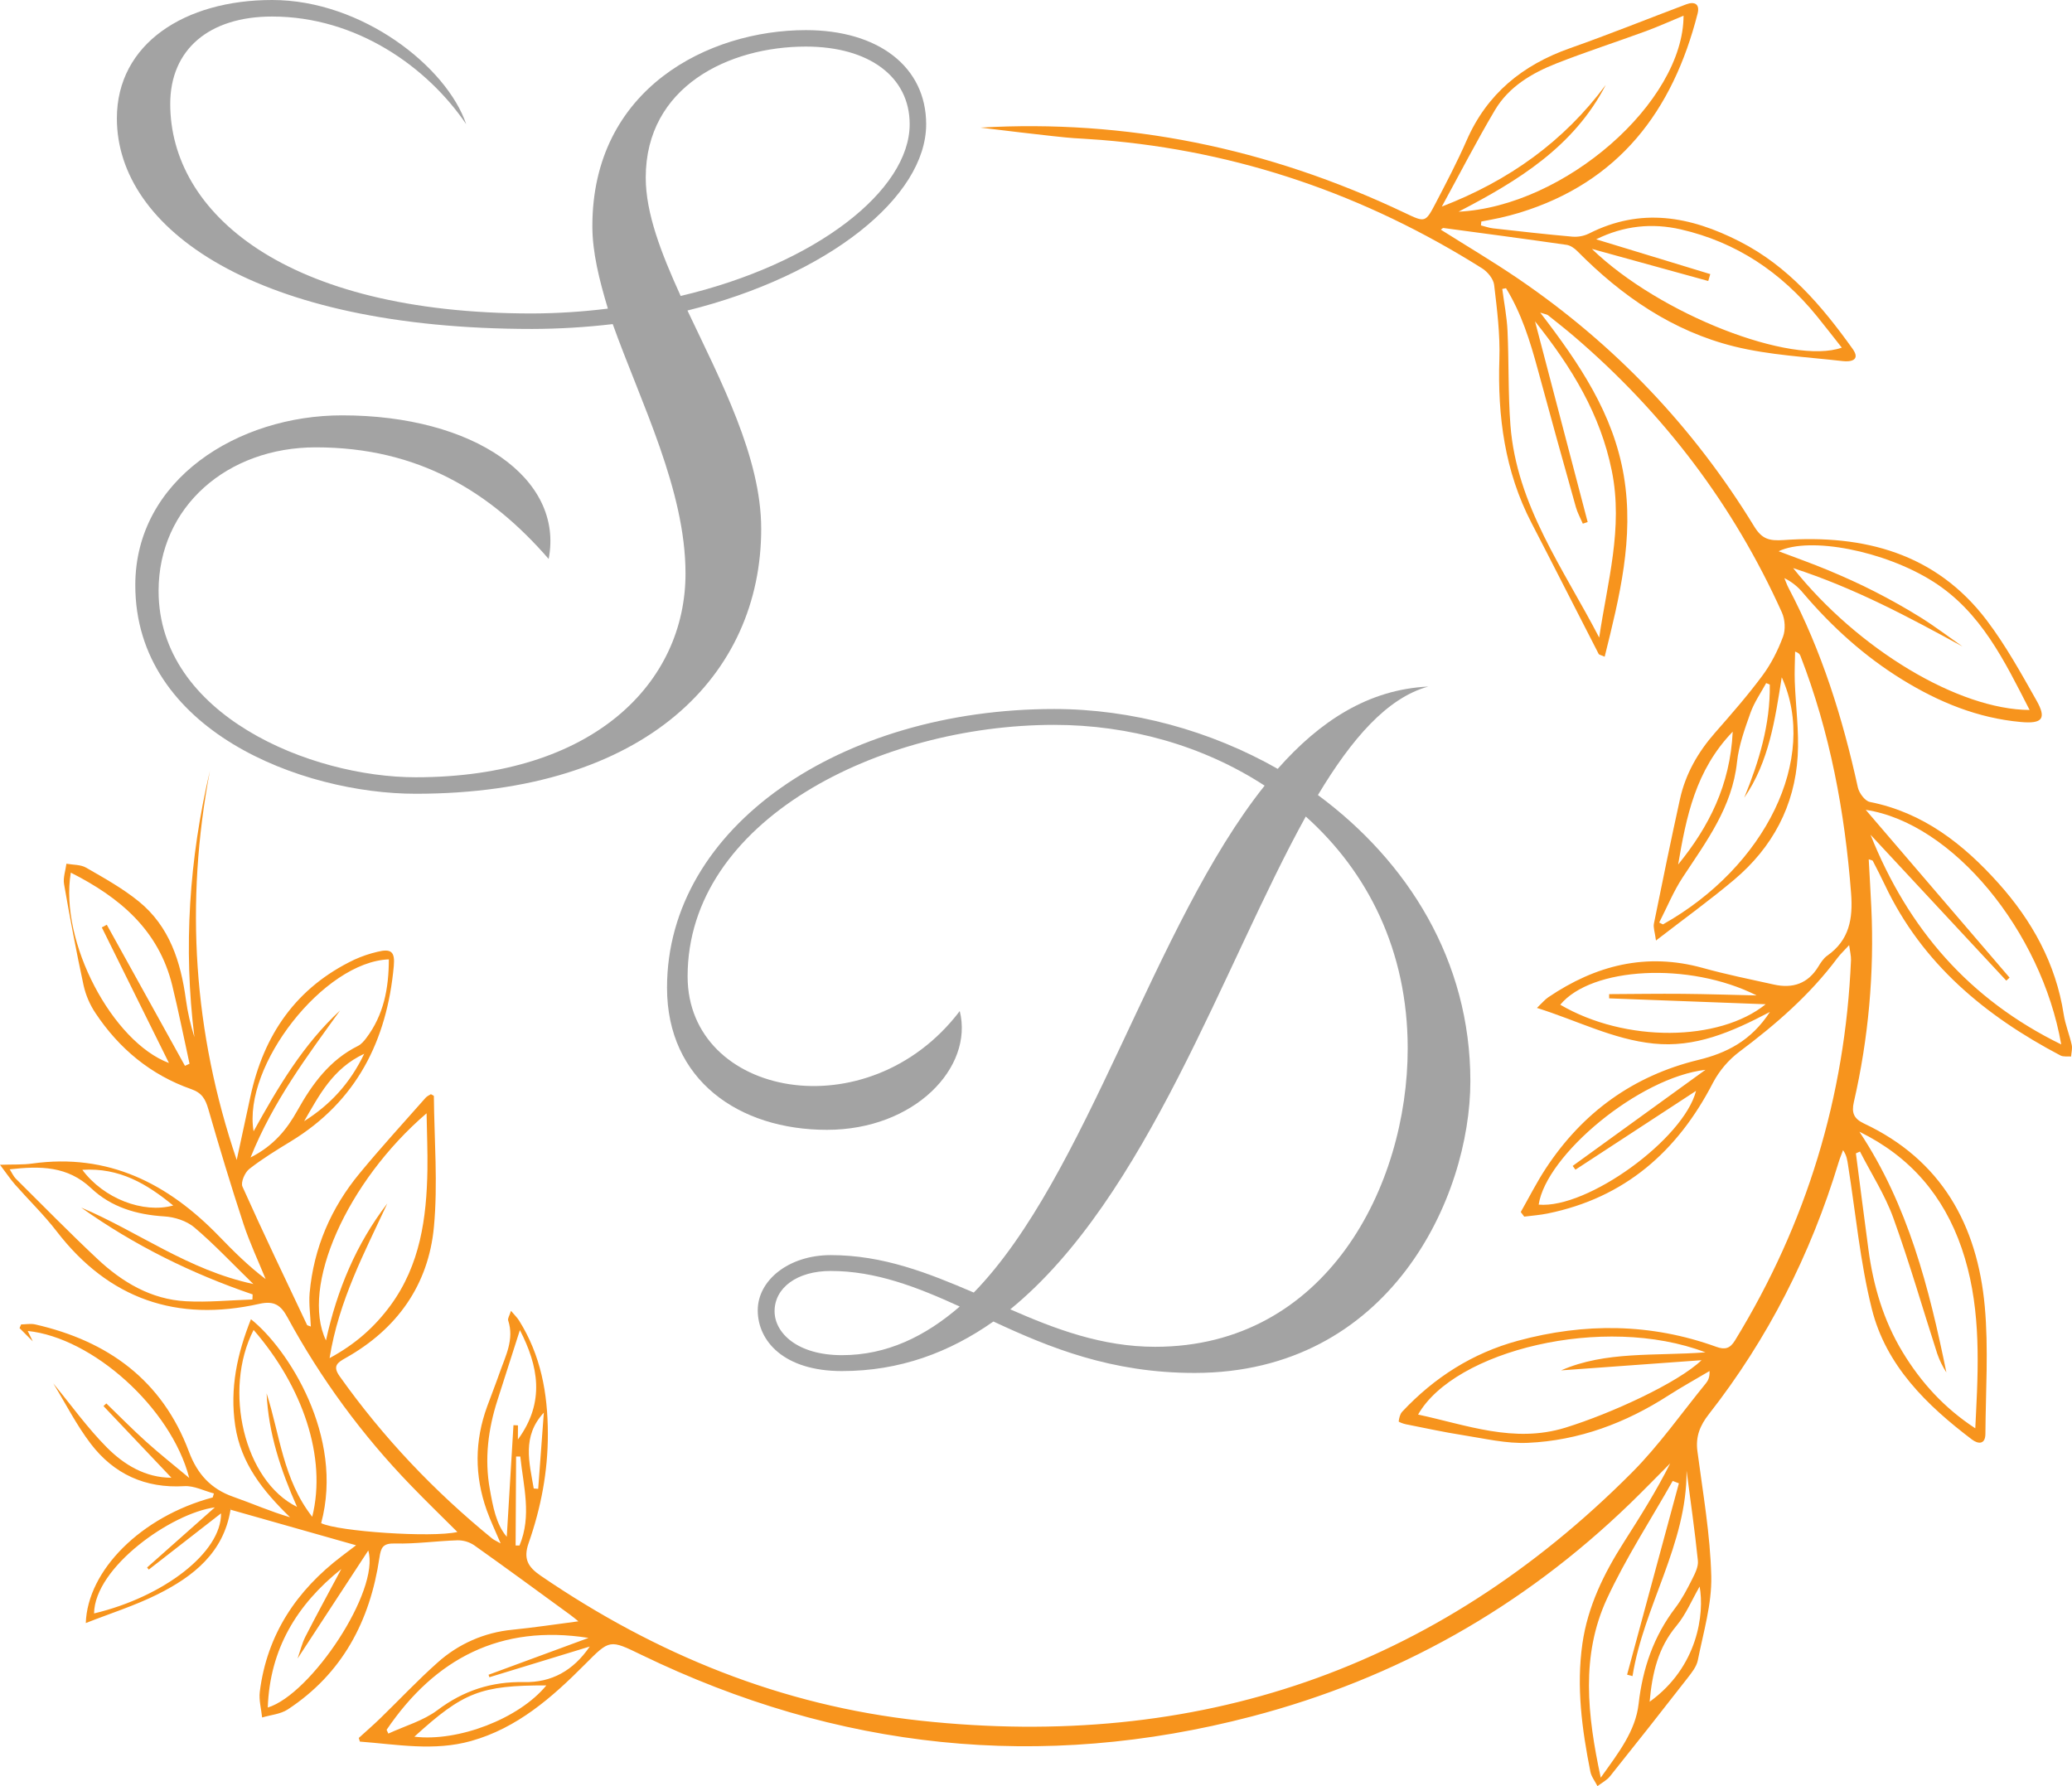 <?xml version="1.0" encoding="UTF-8"?>
<svg width="2213px" height="1908px" viewBox="0 0 2213 1908" version="1.1" xmlns="http://www.w3.org/2000/svg" xmlns:xlink="http://www.w3.org/1999/xlink">
    <title>logo-black</title>
    <g id="Page-1" stroke="none" stroke-width="1" fill="none" fill-rule="evenodd">
        <g id="logo-black">
            <path d="M734.24,331.66 C769.48,406.28 813,488.16 813,564.86 C813,720.32 690.7,847.81 444,847.81 C322.77,847.81 144.5,780.44 144.5,625 C144.5,512 254.37,443.63 365.27,443.63 C506.22,443.6 602.61,511 586,597 C523.84,525.47 447.14,477.8 337.28,477.8 C242.97,477.8 169.38,541.02 169.38,631.19 C169.38,763.85 332.1,830.19 444.03,830.19 C634.74,830.19 732.16,728.62 732.16,612.54 C732.16,523.4 684.49,430.12 654.43,346.17 C625.886,349.538 597.172,351.267 568.43,351.35 C273.04,351.35 124.83,244.6 124.83,126.45 C124.81,46.64 197.36,0 290.64,0 C387,0 477.2,71.51 497.93,132.66 C456.47,71.51 380.81,17.66 290.64,17.66 C223.27,17.66 181.82,52.9 181.82,110.94 C181.82,227.02 304.12,334.81 568.41,334.81 C595.436,334.7 622.431,332.97 649.25,329.63 C639.92,298.53 632.67,269.51 632.67,241.53 C632.67,94.36 757.04,32.17 860.67,32.17 C938.41,32.17 989.19,71.55 989.19,132.7 C989.2,210.4 884.52,294.35 734.24,331.66 Z M971.58,132.66 C971.58,81.88 928.05,49.75 860.68,49.75 C778.8,49.75 689.68,92.24 689.68,189.67 C689.68,228.02 706.26,270.51 726.99,316.11 C872.08,281.91 971.58,203.14 971.58,132.66 Z" id="Shape" fill-opacity="0.36" fill="#000000" fill-rule="nonzero"></path>
            <path d="M1570.42,1154.78 C1570.42,1278.64 1484.52,1466.42 1275.77,1466.42 C1186.87,1466.42 1120.95,1439.42 1061.02,1411.48 C1014.07,1444.48 961.13,1464.42 899.2,1464.42 C837.27,1464.42 809.31,1432.42 809.31,1399.5 C809.31,1367.5 842.31,1340.57 887.22,1340.57 C943.15,1340.57 991.1,1359.57 1040.04,1380.57 C1160.9,1256.66 1231.82,988 1350.68,839.15 C1284.76,796.2 1205.85,774.22 1125.94,774.22 C939.16,774.22 734.4,876.11 734.4,1042.91 C734.4,1171.76 927.17,1208.72 1025.06,1079.91 C1040.06,1139.84 977.11,1206.76 883.22,1206.76 C789.33,1206.76 712.42,1153.82 712.42,1054.94 C712.42,883.14 898.21,757.28 1125.94,757.28 C1208.84,757.28 1292.75,780.28 1364.66,821.21 C1409.61,770.27 1461.55,736.31 1525.48,733.31 C1481.48,745.31 1443.57,789.25 1407.61,849.18 C1503.5,920.06 1570.42,1025.93 1570.42,1154.78 Z M1025.06,1395.5 C979.11,1374.5 935.16,1357.5 887.22,1357.5 C851.22,1357.5 827.29,1375.5 827.29,1400.5 C827.29,1423.5 851.29,1447.44 899.2,1447.44 C947.11,1447.44 988.1,1427.47 1025.06,1395.5 Z M1503.5,1119.82 C1503.5,1014.95 1460.5,931.04 1394.63,872.11 C1306.73,1030.93 1224.83,1279.64 1079,1398.5 C1126.94,1419.5 1176.88,1438.5 1233.82,1438.5 C1416.6,1438.45 1503.5,1266.65 1503.5,1119.82 Z" id="Shape" fill-opacity="0.36" fill="#000000" fill-rule="nonzero"></path>
            <path d="M1514.57,1510.84 C1566.22,1521.93 1616.89,1541.76 1671.7,1524.89 C1720.43,1509.89 1792.23,1476.89 1817.3,1452.77 L1667.3,1463.65 C1714.89,1442.82 1767.53,1448.48 1821.51,1444.38 C1712.76,1402.94 1553.21,1442.67 1514.57,1510.84 Z" id="Path"></path>
            <path d="M324.85,1197.53 C352.23,1180.24 373.6,1157.7 388.99,1125.53 C355.22,1141.3 340.79,1170.13 324.85,1197.53 Z" id="Path"></path>
            <path d="M185,1287.58 C156.95,1264.58 127.59,1246.92 87.94,1249.48 C110.69,1280.19 152.91,1296.38 185,1287.58 Z" id="Path"></path>
            <path d="M1718.65,1061.78 C1744.84,1061.65 1771.02,1061.24 1797.2,1061.47 C1823.38,1061.7 1849.85,1062.58 1876.2,1063.17 C1803.98,1026.81 1699.66,1032.85 1666.42,1073.12 C1736.15,1113.91 1836.13,1112.68 1885.88,1072.58 L1718.69,1066.29 C1718.66,1064.78 1718.65,1063.28 1718.65,1061.78 Z" id="Path"></path>
            <path d="M75.63,932.05 C63.18,1006.39 120.42,1113.05 180.44,1135.38 L108.74,990.57 L114.07,987.71 L197.56,1138.4 L202.43,1136.17 C196.33,1108.34 190.76,1080.37 184.01,1052.69 C169.55,993.35 127.92,958.48 75.63,932.05 Z" id="Path"></path>
            <path d="M317.63,1186.18 C333.47,1157.79 352.17,1132.18 382.38,1117.12 C385.83,1115.4 388.72,1112 391.14,1108.82 C409.82,1084.18 415.27,1055.76 415.33,1024.69 C346,1027.2 259,1138.31 270.87,1208.29 C296.96,1161.1 323.87,1115.64 363.24,1079.23 C328.12,1128.09 291.81,1176.13 267.63,1236.23 C292.38,1223.7 306.39,1206.34 317.63,1186.18 Z" id="Path"></path>
            <path d="M207.47,1310.94 C199.25,1303.94 186.47,1299.86 175.47,1299.19 C145.85,1297.38 118.72,1289.38 97.26,1269.09 C72.04,1245.23 42.81,1245.24 10.26,1248.89 C12.94,1253.09 14.32,1256.45 16.69,1258.81 C45.61,1287.52 74.14,1316.65 103.85,1344.53 C130.4,1369.44 161.2,1387.79 198.49,1389.82 C222.06,1391.1 245.83,1388.69 269.49,1387.93 C269.56,1386.14 269.63,1384.34 269.71,1382.54 C204.26,1360.21 142.87,1329.87 86.46,1289.75 C146.98,1315.2 200.35,1356.46 270.35,1371.41 C247.61,1349.17 228.59,1328.82 207.47,1310.94 Z" id="Path"></path>
            <path d="M1700.2,265.87 C1773.29,336.47 1913.81,390.27 1967.14,371.33 C1958.14,359.97 1949.51,348.76 1940.59,337.78 C1902.39,290.78 1854.47,258.63 1795.18,245.02 C1764.49,238.02 1734.42,241.02 1704.77,255.6 L1826.66,292.79 C1825.94,295.25 1825.21,297.7 1824.49,300.15 L1700.2,265.87 Z" id="Path"></path>
            <path d="" id="Path"></path>
            <path d="M1715.06,90.67 C1680.8,156.97 1621.06,193.33 1557.8,226.13 C1671.53,220.45 1797.99,108.84 1798.12,16.77 C1784.58,22.37 1771.17,28.43 1757.39,33.49 C1725.84,45.07 1693.81,55.38 1662.55,67.68 C1636.16,78.07 1611.55,92.55 1596.63,117.68 C1577.01,150.81 1559.38,185.12 1539.94,220.68 C1611.9,192.89 1670.29,151 1715.06,90.67 Z" id="Path"></path>
            <path d="M1695.67,557.56 L1690.5,559.3 C1687.99,553.41 1684.78,547.71 1683.07,541.59 C1669.323,492.577 1655.75,443.517 1642.35,394.41 C1634.16,364.23 1624.92,334.56 1608.46,307.8 L1604.46,308.62 C1606.4,323.55 1609.38,338.43 1610.07,353.41 C1611.62,386.98 1610.62,420.71 1613.18,454.18 C1619.74,539.76 1670.01,607.6 1707.98,680.97 C1716.67,621.84 1733.81,563.97 1721.47,502.97 C1709.27,442.63 1678.92,392.72 1639.4,343.22 C1658.82,417.1 1677.25,487.33 1695.67,557.56 Z" id="Path"></path>
            <path d="M1792.31,923.33 C1825.05,883.16 1847.92,838.58 1850.59,781.52 C1810.68,823 1801,872.71 1792.31,923.33 Z" id="Path"></path>
            <path d="M2002.35,631.88 C2019.13,640.45 2035.65,649.66 2051.61,659.67 C2066.85,669.22 2081.23,680.15 2095.99,690.48 C2038.39,658.98 1981.08,628.2 1915.13,606.74 C1984.51,693.74 2091.89,757.94 2167.69,758.27 C2140.8,705.78 2115.77,653.51 2064.59,621.09 C2012.5,588.09 1932.86,572.73 1899.59,588.77 C1917.26,595.48 1935,601.77 1952.33,608.95 C1969.27,616 1986,623.54 2002.35,631.88 Z" id="Path"></path>
            <path d="M1862.88,852.06 C1878.76,813.15 1890.81,773.49 1890.18,731.17 L1886.33,729.57 C1880.65,740.07 1873.57,750.06 1869.62,761.18 C1863.52,778.36 1857.08,796.05 1855.18,813.98 C1850.08,862.05 1822.52,898.61 1797.31,936.87 C1787.31,952 1780.4,969.12 1772.08,985.34 L1776.17,987.34 C1885.92,925.65 1942.33,809.93 1902.96,723.4 C1895.83,768.28 1889.51,813.44 1862.88,852.06 Z" id="Path"></path>
            <path d="M1643.35,1286.62 C1695.7,1291.19 1798.35,1216.46 1811.42,1165.11 L1682.61,1249.3 L1679.68,1245.3 L1821.48,1142.65 C1750.46,1150.8 1651.32,1233.65 1643.35,1286.62 Z" id="Path"></path>
            <path d="M583.51,1800.17 C513.4,1800.06 494.85,1807.35 442.57,1854.93 C489.29,1860.63 554.5,1835.7 583.51,1800.17 Z" id="Path"></path>
            <path d="M1761.89,1817.62 C1813.76,1780.32 1820.5,1722.94 1815.29,1694.54 C1806.99,1708.91 1800.66,1724.38 1790.45,1736.6 C1771.07,1759.79 1764.65,1786.62 1761.89,1817.62 Z" id="Path"></path>
            <path d="M521.8,1788.79 L628.58,1749.43 C534.85,1734.7 464.69,1771.29 412.92,1847.58 L414.77,1851.63 C432.42,1843.46 452.08,1837.97 467.28,1826.54 C495.19,1805.54 525.18,1795.94 559.65,1796.63 C589.13,1797.22 612.23,1784.45 629.89,1758.63 L522.69,1791.41 C522.39,1790.55 522.09,1789.67 521.8,1788.79 Z" id="Path"></path>
            <path d="M1743.61,1790.27 L1737.82,1788.71 L1793.14,1584.36 L1786.53,1581.81 C1762.88,1623.68 1736.39,1664.24 1716.26,1707.74 C1688.34,1768.11 1695.26,1831.57 1709.67,1898.74 C1728.79,1871.97 1746.83,1848.97 1750.13,1819.87 C1754.44,1781.95 1766.13,1747.79 1789.36,1717.34 C1796.41,1708.09 1801.88,1697.51 1807.15,1687.07 C1810.3,1680.83 1814.09,1673.44 1813.43,1666.99 C1810.16,1634.89 1805.51,1602.93 1801.34,1570.92 C1801.84,1649.43 1755.57,1715.14 1743.61,1790.27 Z" id="Path"></path>
            <path d="M417.06,1394.24 C448.74,1351 455.66,1300.87 456.47,1249.24 C456.77,1229.91 455.93,1210.55 455.58,1189.04 C370.12,1262.36 320.69,1374.38 348.15,1431.7 C359.95,1377.63 380.46,1328.7 413.66,1285.41 C389.38,1337.73 361.9,1388.83 351.99,1450.59 C380,1435.49 400.4,1417 417.06,1394.24 Z" id="Path"></path>
            <path d="M1992.71,865 L2146.33,1044.22 L2142.82,1047.43 L1997.77,891.5 C2038.16,992.62 2103.66,1067.71 2201.48,1115.5 C2180.39,994.39 2085.36,878.84 1992.71,865 Z" id="Path"></path>
            <path d="M2032,1444 C2051.66,1476.51 2076.66,1504 2109.7,1525.56 C2110.03,1518.71 2110.28,1513.68 2110.53,1508.65 C2113.53,1449.41 2114.85,1390.38 2095.13,1333.07 C2075.84,1277.01 2040.13,1235.35 1985.94,1208.79 C2037.94,1287.07 2060.42,1375.69 2078.84,1465.89 C2074.812,1459.673 2071.546,1452.995 2069.11,1446 C2053.48,1397.56 2039.45,1348.56 2022.11,1300.73 C2013.19,1276.08 1998.59,1253.48 1986.55,1229.95 L1982.17,1231.89 C1986.62,1266.1 1990.97,1300.32 1995.56,1334.51 C2000.75,1373.27 2011.59,1410.28 2032,1444 Z" id="Path"></path>
            <path d="M551.18,1555.67 L550.67,1650.67 L554.86,1650.67 C568.14,1619.06 559,1587.35 555.67,1555.67 L551.18,1555.67 Z" id="Path"></path>
            <path d="M157.13,1674.22 L229.51,1610.02 C183.3,1616.11 101.11,1673.86 100.51,1723.29 C175.09,1705.49 236.67,1657.93 236.15,1616.4 L158.97,1676.46 L157.13,1674.22 Z" id="Path"></path>
            <path d="M317.25,1609.48 C299.8,1570.14 286.69,1530.61 284.76,1488.21 C298.92,1532.21 302.26,1580.14 333.48,1620.05 C349.32,1556.32 323.1,1480.72 270.88,1420.48 C237.81,1485 261,1581.88 317.25,1609.48 Z" id="Path"></path>
            <path d="M317.78,1771.49 C320.53,1763.64 322.46,1755.29 326.25,1747.9 C338.48,1723.97 351.4,1700.39 364.5,1675.85 C316.91,1713.94 288.15,1761.4 285.97,1823.79 C332.23,1809.72 406.11,1698.9 393.3,1656.07 L317.78,1771.49 Z" id="Path"></path>
            <path d="M570,1589.84 L574.8,1590.22 C576.8,1563.08 578.8,1535.947 580.8,1508.82 C557.24,1534.18 565.33,1562.15 570,1589.84 Z" id="Path"></path>
            <path d="M553.1,1537.51 C582.6,1497.31 574.79,1458.71 555.23,1420.66 C547.15,1445.93 539.23,1470.82 531.23,1495.66 C521.23,1526.66 517.33,1558.42 523.12,1590.58 C526.45,1609.02 529.77,1628.08 541.24,1641.43 C543.58,1602.19 545.97,1562.18 548.36,1522.17 L553.15,1522.39 C553.14,1527.17 553.12,1531.92 553.1,1537.51 Z" id="Path"></path>
            <path d="M246.44,1611.27 C246.18,1611.48 245.78,1611.78 245.13,1612.21 L246.13,1612.5 C246.19,1612.15 246.28,1611.82 246.33,1611.5 C246.35,1611.417 246.388,1611.338 246.44,1611.27 Z" id="Path" fill="#000000" fill-rule="nonzero"></path>
            <path d="M185,1287.58 C156.95,1264.58 127.59,1246.92 87.94,1249.48 C110.69,1280.19 152.91,1296.38 185,1287.58 Z" id="Path"></path>
            <path d="M1718.65,1061.78 C1744.84,1061.65 1771.02,1061.24 1797.2,1061.47 C1823.38,1061.7 1849.85,1062.58 1876.2,1063.17 C1803.98,1026.81 1699.66,1032.85 1666.42,1073.12 C1736.15,1113.91 1836.13,1112.68 1885.88,1072.58 L1718.69,1066.29 C1718.66,1064.78 1718.65,1063.28 1718.65,1061.78 Z" id="Path"></path>
            <path d="M1514.57,1510.84 C1566.22,1521.93 1616.89,1541.76 1671.7,1524.89 C1720.43,1509.89 1792.23,1476.89 1817.3,1452.77 L1667.3,1463.65 C1714.89,1442.82 1767.53,1448.48 1821.51,1444.38 C1712.76,1402.94 1553.21,1442.67 1514.57,1510.84 Z" id="Path"></path>
            <path d="M317.63,1186.18 C333.47,1157.79 352.17,1132.18 382.38,1117.12 C385.83,1115.4 388.72,1112 391.14,1108.82 C409.82,1084.18 415.27,1055.76 415.33,1024.69 C346,1027.2 259,1138.31 270.87,1208.29 C296.96,1161.1 323.87,1115.64 363.24,1079.23 C328.12,1128.09 291.81,1176.13 267.63,1236.23 C292.38,1223.7 306.39,1206.34 317.63,1186.18 Z" id="Path"></path>
            <path d="M75.63,932.05 C63.18,1006.39 120.42,1113.05 180.44,1135.38 L108.74,990.57 L114.07,987.71 L197.56,1138.4 L202.43,1136.17 C196.33,1108.34 190.76,1080.37 184.01,1052.69 C169.55,993.35 127.92,958.48 75.63,932.05 Z" id="Path"></path>
            <path d="M324.85,1197.53 C352.23,1180.24 373.6,1157.7 388.99,1125.53 C355.22,1141.3 340.79,1170.13 324.85,1197.53 Z" id="Path"></path>
            <path d="M1862.88,852.06 C1878.76,813.15 1890.81,773.49 1890.18,731.17 L1886.33,729.57 C1880.65,740.07 1873.57,750.06 1869.62,761.18 C1863.52,778.36 1857.08,796.05 1855.18,813.98 C1850.08,862.05 1822.52,898.61 1797.31,936.87 C1787.31,952 1780.4,969.12 1772.08,985.34 L1776.17,987.34 C1885.92,925.65 1942.33,809.93 1902.96,723.4 C1895.83,768.28 1889.51,813.44 1862.88,852.06 Z" id="Path"></path>
            <path d="M1643.35,1286.62 C1695.7,1291.19 1798.35,1216.46 1811.42,1165.11 L1682.61,1249.3 L1679.68,1245.3 L1821.48,1142.65 C1750.46,1150.8 1651.32,1233.65 1643.35,1286.62 Z" id="Path"></path>
            <path d="M246.44,1611.27 C246.18,1611.48 245.78,1611.78 245.13,1612.21 L246.13,1612.5 C246.19,1612.15 246.28,1611.82 246.33,1611.5 C246.35,1611.417 246.388,1611.338 246.44,1611.27 Z" id="Path"></path>
            <path d="M1792.31,923.33 C1825.05,883.16 1847.92,838.58 1850.59,781.52 C1810.68,823 1801,872.71 1792.31,923.33 Z" id="Path"></path>
            <path d="" id="Path"></path>
            <path d="M1700.2,265.87 C1773.29,336.47 1913.81,390.27 1967.14,371.33 C1958.14,359.97 1949.51,348.76 1940.59,337.78 C1902.39,290.78 1854.47,258.63 1795.18,245.02 C1764.49,238.02 1734.42,241.02 1704.77,255.6 L1826.66,292.79 C1825.94,295.25 1825.21,297.7 1824.49,300.15 L1700.2,265.87 Z" id="Path"></path>
            <path d="M1715.06,90.67 C1680.8,156.97 1621.06,193.33 1557.8,226.13 C1671.53,220.45 1797.99,108.84 1798.12,16.77 C1784.58,22.37 1771.17,28.43 1757.39,33.49 C1725.84,45.07 1693.81,55.38 1662.55,67.68 C1636.16,78.07 1611.55,92.55 1596.63,117.68 C1577.01,150.81 1559.38,185.12 1539.94,220.68 C1611.9,192.89 1670.29,151 1715.06,90.67 Z" id="Path"></path>
            <path d="M2002.35,631.88 C2019.13,640.45 2035.65,649.66 2051.61,659.67 C2066.85,669.22 2081.23,680.15 2095.99,690.48 C2038.39,658.98 1981.08,628.2 1915.13,606.74 C1984.51,693.74 2091.89,757.94 2167.69,758.27 C2140.8,705.78 2115.77,653.51 2064.59,621.09 C2012.5,588.09 1932.86,572.73 1899.59,588.77 C1917.26,595.48 1935,601.77 1952.33,608.95 C1969.27,616 1986,623.54 2002.35,631.88 Z" id="Path"></path>
            <path d="M1695.67,557.56 L1690.5,559.3 C1687.99,553.41 1684.78,547.71 1683.07,541.59 C1669.323,492.577 1655.75,443.517 1642.35,394.41 C1634.16,364.23 1624.92,334.56 1608.46,307.8 L1604.46,308.62 C1606.4,323.55 1609.38,338.43 1610.07,353.41 C1611.62,386.98 1610.62,420.71 1613.18,454.18 C1619.74,539.76 1670.01,607.6 1707.98,680.97 C1716.67,621.84 1733.81,563.97 1721.47,502.97 C1709.27,442.63 1678.92,392.72 1639.4,343.22 C1658.82,417.1 1677.25,487.33 1695.67,557.56 Z" id="Path"></path>
            <path d="M521.8,1788.79 L628.58,1749.43 C534.85,1734.7 464.69,1771.29 412.92,1847.58 L414.77,1851.63 C432.42,1843.46 452.08,1837.97 467.28,1826.54 C495.19,1805.54 525.18,1795.94 559.65,1796.63 C589.13,1797.22 612.23,1784.45 629.89,1758.63 L522.69,1791.41 C522.39,1790.55 522.09,1789.67 521.8,1788.79 Z" id="Path"></path>
            <path d="M583.51,1800.17 C513.4,1800.06 494.85,1807.35 442.57,1854.93 C489.29,1860.63 554.5,1835.7 583.51,1800.17 Z" id="Path"></path>
            <path d="M1761.89,1817.62 C1813.76,1780.32 1820.5,1722.94 1815.29,1694.54 C1806.99,1708.91 1800.66,1724.38 1790.45,1736.6 C1771.07,1759.79 1764.65,1786.62 1761.89,1817.62 Z" id="Path"></path>
            <path d="M1743.61,1790.27 L1737.82,1788.71 L1793.14,1584.36 L1786.53,1581.81 C1762.88,1623.68 1736.39,1664.24 1716.26,1707.74 C1688.34,1768.11 1695.26,1831.57 1709.67,1898.74 C1728.79,1871.97 1746.83,1848.97 1750.13,1819.87 C1754.44,1781.95 1766.13,1747.79 1789.36,1717.34 C1796.41,1708.09 1801.88,1697.51 1807.15,1687.07 C1810.3,1680.83 1814.09,1673.44 1813.43,1666.99 C1810.16,1634.89 1805.51,1602.93 1801.34,1570.92 C1801.84,1649.43 1755.57,1715.14 1743.61,1790.27 Z" id="Path"></path>
            <path d="M1992.71,865 L2146.33,1044.22 L2142.82,1047.43 L1997.77,891.5 C2038.16,992.62 2103.66,1067.71 2201.48,1115.5 C2180.39,994.39 2085.36,878.84 1992.71,865 Z" id="Path"></path>
            <path d="M2032,1444 C2051.66,1476.51 2076.66,1504 2109.7,1525.56 C2110.03,1518.71 2110.28,1513.68 2110.53,1508.65 C2113.53,1449.41 2114.85,1390.38 2095.13,1333.07 C2075.84,1277.01 2040.13,1235.35 1985.94,1208.79 C2037.94,1287.07 2060.42,1375.69 2078.84,1465.89 C2074.812,1459.673 2071.546,1452.995 2069.11,1446 C2053.48,1397.56 2039.45,1348.56 2022.11,1300.73 C2013.19,1276.08 1998.59,1253.48 1986.55,1229.95 L1982.17,1231.89 C1986.62,1266.1 1990.97,1300.32 1995.56,1334.51 C2000.75,1373.27 2011.59,1410.28 2032,1444 Z" id="Path"></path>
            <path d="M551.18,1555.67 L550.67,1650.67 L554.86,1650.67 C568.14,1619.06 559,1587.35 555.67,1555.67 L551.18,1555.67 Z" id="Path"></path>
            <path d="M317.78,1771.49 C320.53,1763.64 322.46,1755.29 326.25,1747.9 C338.48,1723.97 351.4,1700.39 364.5,1675.85 C316.91,1713.94 288.15,1761.4 285.97,1823.79 C332.23,1809.72 406.11,1698.9 393.3,1656.07 L317.78,1771.49 Z" id="Path"></path>
            <path d="M157.13,1674.22 L229.51,1610.02 C183.3,1616.11 101.11,1673.86 100.51,1723.29 C175.09,1705.49 236.67,1657.93 236.15,1616.4 L158.97,1676.46 L157.13,1674.22 Z" id="Path"></path>
            <path d="M417.06,1394.24 C448.74,1351 455.66,1300.87 456.47,1249.24 C456.77,1229.91 455.93,1210.55 455.58,1189.04 C370.12,1262.36 320.69,1374.38 348.15,1431.7 C359.95,1377.63 380.46,1328.7 413.66,1285.41 C389.38,1337.73 361.9,1388.83 351.99,1450.59 C380,1435.49 400.4,1417 417.06,1394.24 Z" id="Path"></path>
            <path d="M317.25,1609.48 C299.8,1570.14 286.69,1530.61 284.76,1488.21 C298.92,1532.21 302.26,1580.14 333.48,1620.05 C349.32,1556.32 323.1,1480.72 270.88,1420.48 C237.81,1485 261,1581.88 317.25,1609.48 Z" id="Path"></path>
            <path d="M553.1,1537.51 C582.6,1497.31 574.79,1458.71 555.23,1420.66 C547.15,1445.93 539.23,1470.82 531.23,1495.66 C521.23,1526.66 517.33,1558.42 523.12,1590.58 C526.45,1609.02 529.77,1628.08 541.24,1641.43 C543.58,1602.19 545.97,1562.18 548.36,1522.17 L553.15,1522.39 C553.14,1527.17 553.12,1531.92 553.1,1537.51 Z" id="Path"></path>
            <path d="M207.47,1310.94 C199.25,1303.94 186.47,1299.86 175.47,1299.19 C145.85,1297.38 118.72,1289.38 97.26,1269.09 C72.04,1245.23 42.81,1245.24 10.26,1248.89 C12.94,1253.09 14.32,1256.45 16.69,1258.81 C45.61,1287.52 74.14,1316.65 103.85,1344.53 C130.4,1369.44 161.2,1387.79 198.49,1389.82 C222.06,1391.1 245.83,1388.69 269.49,1387.93 C269.56,1386.14 269.63,1384.34 269.71,1382.54 C204.26,1360.21 142.87,1329.87 86.46,1289.75 C146.98,1315.2 200.35,1356.46 270.35,1371.41 C247.61,1349.17 228.59,1328.82 207.47,1310.94 Z" id="Path"></path>
            <path d="M570,1589.84 L574.8,1590.22 C576.8,1563.08 578.8,1535.947 580.8,1508.82 C557.24,1534.18 565.33,1562.15 570,1589.84 Z" id="Path"></path>
            <path d="M2212.68,1115.93 C2210.25,1105 2205.84,1094.44 2204.14,1083.44 C2195.77,1029.15 2170.22,983.23 2134.26,943.14 C2096.96,901.57 2054.11,867.85 1997.09,856.55 C1991.87,855.55 1985.59,847 1984.27,840.98 C1968.06,766.98 1945.75,695.26 1910.27,627.98 C1908.51,624.63 1907.27,620.98 1905.79,617.5 C1913.618,621.341 1920.515,626.842 1926,633.62 C1956.64,669.62 1991.22,700.91 2031.59,725.81 C2070.74,749.96 2112.3,767.02 2158.47,771.17 C2181.38,773.23 2186.05,767.57 2175.07,748.17 C2158.6,719 2142.21,689.37 2122.07,662.74 C2067.58,590.74 1990.61,570.87 1905.07,576.82 C1889.44,577.91 1881.77,575.68 1873.59,562.31 C1808.57,455.997 1724.473,367.737 1621.3,297.53 C1594.49,279.29 1566.51,262.75 1538.85,245.29 C1540.1,244.47 1540.96,243.43 1541.66,243.52 C1585.52,249.39 1629.38,255.22 1673.17,261.52 C1677.26,262.11 1681.59,265.14 1684.62,268.21 C1732.04,316.21 1786.52,353.78 1852.34,370.05 C1890.02,379.35 1929.57,381.25 1968.34,385.7 C1976.16,386.6 1987.63,385.07 1978.66,372.55 C1945.82,326.69 1909.91,284.35 1857.99,257.88 C1805.1,230.88 1752.49,221.37 1697.13,249.43 C1691.665,252.091 1685.591,253.251 1679.53,252.79 C1651.18,250.29 1622.9,247.07 1594.61,243.89 C1590.26,243.4 1586.03,241.82 1581.74,240.75 L1582.1,236.6 C1588.87,235.28 1595.69,234.13 1602.41,232.6 C1609.41,231 1616.29,229.24 1623.1,227.15 C1729.26,194.59 1786.66,118.3 1813.1,14.57 C1815.68,4.48 1810.1,1.18 1800.87,4.66 C1759.53,20.23 1718.53,36.8 1676.87,51.47 C1626.23,69.3 1588.23,100.07 1566.4,150.06 C1556.4,172.92 1544.79,195.06 1533.24,217.22 C1522.42,237.94 1522,237.65 1500.68,227.51 C1353.16,157.3 1201.78,127.39 1047.13,136.3 C1047.13,136.3 1130.36,146.54 1146.6,147.52 C1146.6,147.52 1166.11,148.67 1175.88,149.45 C1322.96,161.3 1458.43,208.15 1583.05,286.67 C1588.86,290.34 1595.05,297.91 1595.82,304.28 C1598.94,330.56 1602.28,357.16 1601.41,383.5 C1599.41,444.72 1607.17,503.5 1635.7,558.5 C1659.82,605.03 1683.46,651.81 1707.43,698.42 C1707.93,699.42 1709.87,699.63 1713.87,701.42 C1729.79,637.26 1745.48,574.66 1734.33,508.29 C1723.18,441.92 1687,388.49 1645.05,333.9 C1650.65,335.73 1652.29,335.84 1653.34,336.68 C1662.9,344.32 1672.53,351.88 1681.81,359.83 C1777.26,441.66 1851.52,539.54 1903.18,654.22 C1906.52,661.64 1907.18,672.49 1904.38,679.99 C1898.95,694.56 1891.7,708.99 1882.45,721.47 C1866.68,742.74 1849.18,762.78 1831.68,782.7 C1813.46,803.45 1800.19,826.7 1794.27,853.6 C1784.55,897.76 1775.45,942.06 1766.49,986.38 C1765.61,990.73 1767.49,995.64 1768.67,1004.56 C1798.67,981.35 1826.25,961.48 1852.16,939.65 C1892.98,905.25 1916.86,860.87 1920.04,807.39 C1921.6,781.1 1917.88,754.51 1916.92,728.05 C1916.53,717.36 1917.12,706.64 1917.26,695.94 C1921.26,697.33 1922.32,698.87 1922.98,700.59 C1954.55,782.15 1970.36,866.97 1977.04,953.95 C1979.14,981.3 1975.24,1004.1 1951.56,1020.77 C1947.56,1023.59 1944.56,1028.28 1941.96,1032.59 C1930.82,1050.73 1914.56,1056.03 1894.63,1051.59 C1869.29,1045.99 1843.79,1040.84 1818.81,1033.89 C1758.34,1017.07 1704.08,1030.99 1653.53,1065.25 C1650.01,1067.64 1647.23,1071.11 1641.53,1076.55 C1684.96,1090.21 1722.81,1110.16 1766.09,1114.62 C1810.44,1119.19 1848.96,1102.62 1890.33,1080.86 C1870.22,1111.86 1843.71,1124.86 1813.81,1132.11 C1744.07,1149.11 1690.2,1188.38 1650.99,1247.99 C1641.17,1262.92 1633.11,1278.99 1624.24,1294.56 L1627.97,1299.47 C1636.24,1298.39 1644.62,1297.82 1652.78,1296.16 C1735.3,1279.4 1791.68,1229.9 1829.63,1156.31 C1836.498,1143.388 1846.109,1132.125 1857.79,1123.31 C1896.79,1094.1 1933.12,1062.53 1962.42,1023.31 C1965.61,1019.05 1969.58,1015.39 1974.96,1009.51 C1975.96,1016.85 1977.12,1021.14 1976.96,1025.38 C1970.767,1171.487 1929.48,1306.91 1853.1,1431.65 C1847.81,1440.3 1842.49,1441.92 1833.1,1438.52 C1763.21,1413.26 1692.29,1412.75 1621.1,1432.07 C1572.77,1445.2 1531.84,1471.29 1497.64,1507.81 C1495.28,1510.33 1494.37,1514.56 1493.86,1518.16 C1493.76,1518.82 1498.7,1520.67 1501.46,1521.22 C1521.79,1525.22 1542.07,1529.71 1562.53,1532.88 C1585.53,1536.46 1608.87,1542.1 1631.81,1541.08 C1686.32,1538.65 1736.24,1519.95 1782.14,1490.39 C1796.39,1481.22 1811.28,1473.05 1825.87,1464.39 C1826.16,1470.73 1824.51,1474.39 1822.06,1477.39 C1795.93,1509.39 1772.06,1543.59 1743.06,1572.72 C1532.95,1783.82 1278.06,1869.72 983.34,1837.85 C834.99,1821.85 700.51,1767.1 577.55,1683.04 C563.84,1673.67 558.72,1664.95 564.62,1648.09 C577.78,1610.5 585.21,1571.93 585.14,1531.43 C585.07,1487.93 577.57,1447.43 554.32,1410.35 C552.32,1407.2 549.53,1404.56 545.77,1400.08 C544.23,1405.08 542.06,1408.19 542.77,1410.37 C549.45,1430.73 539.89,1448.28 533.58,1466.37 C529.38,1478.37 524.69,1490.22 520.32,1502.18 C506.86,1539.047 506.693,1575.987 519.82,1613 C523.82,1624.2 528.99,1635 534.72,1648.5 C529.9,1645.75 527.52,1644.8 525.63,1643.26 C463.63,1592.7 409.08,1535.26 362.73,1469.93 C355.03,1459.08 360.25,1455.46 369.04,1450.52 C423.91,1419.73 457.59,1372.68 463.44,1310.52 C467.79,1264.32 463.79,1217.33 463.39,1170.69 C463.39,1170.18 461.82,1169.69 460.21,1168.69 C458.5,1169.81 456.11,1170.76 454.59,1172.49 C430.98,1199.27 406.85,1225.63 384.12,1253.16 C353.54,1290.16 335.05,1332.85 330.72,1380.95 C329.72,1392.57 331.47,1404.45 331.99,1416.86 C329.64,1415.86 328.25,1415.77 327.94,1415.13 C304.68,1365.99 281.16,1316.96 258.94,1267.36 C256.94,1262.89 261.49,1252.3 266.19,1248.61 C280.12,1237.67 295.41,1228.36 310.59,1219.1 C380.81,1176.32 413.33,1111.4 420.59,1031.82 C422.01,1016.32 417.66,1012.98 403.07,1016.62 C394.629,1018.58 386.405,1021.378 378.52,1024.97 C316.35,1054.6 281.6,1105.21 267.42,1171.35 C262.58,1193.89 257.717,1216.42 252.83,1238.94 C206.49,1102.55 197.47,964.21 224.17,823.42 C202.09,917.34 195.69,1011.92 207.64,1107.73 C203.477,1094.68 200.439,1081.298 198.56,1067.73 C193.09,1027.27 181.09,989.54 148.3,962.86 C131.09,948.86 111.3,937.86 91.94,926.73 C86.1,923.35 78.02,923.82 70.94,922.53 C70,929.84 67.22,937.47 68.43,944.4 C74.72,980.57 81.55,1016.67 89.29,1052.56 C91.666,1063.064 95.951,1073.043 101.93,1082 C127.18,1120 160.99,1148.11 204.28,1163.3 C215.75,1167.3 219.46,1174.06 222.53,1184.7 C234.36,1225.76 246.73,1266.7 260.06,1307.29 C266.65,1327.29 275.76,1346.57 283.73,1366.17 C265.34,1352.27 249.55,1336.56 234.08,1320.55 C179.43,1264.01 115.58,1231.48 34.44,1242.77 C24.26,1244.19 13.79,1243.62 0,1244.09 C6.81,1253.09 11,1259.38 15.86,1264.97 C30.66,1281.8 46.92,1297.49 60.55,1315.21 C116.29,1387.66 188.95,1412.39 277.04,1392.61 C293.04,1389.02 300.04,1394.21 307.04,1407.06 C342.564,1472.521 386.833,1532.842 438.63,1586.36 C454.78,1603.11 471.52,1619.36 488.52,1636.3 C461.46,1642.58 360.99,1635.77 343.01,1626.87 C368.01,1534.04 307.29,1440.16 268.01,1409.04 C253.35,1445.92 245.31,1482.84 251.2,1522.56 C257.25,1563.34 281.2,1592.75 309.75,1620.56 C288.51,1614.35 269.13,1605.7 249.16,1598.72 C225.16,1590.34 210.66,1574.22 201.83,1550.61 C173.22,1474.09 115.21,1432.3 37.64,1414.61 C32.86,1413.52 27.64,1414.54 22.56,1414.61 L20.87,1418.54 C25.583,1423.26 30.297,1427.977 35.01,1432.69 C33.27,1429.14 31.54,1425.59 29.59,1421.58 C98.53,1428.68 182.64,1503.44 202.11,1578.58 C186.81,1565.78 171.11,1553.39 156.31,1540.06 C141.63,1526.86 127.79,1512.72 113.58,1498.99 L110.52,1501.81 L183.11,1578.37 C155.3,1578.28 132.57,1564.56 114.11,1545.98 C93.25,1524.98 75.83,1500.54 56.92,1477.6 C70.1,1499.14 81.61,1521.96 96.84,1541.95 C121.56,1574.36 155.04,1589.87 196.84,1587.34 C207.19,1586.71 217.92,1592.34 228.47,1595.15 C228.04,1596.56 227.61,1597.98 227.19,1599.4 C150.49,1619.9 93.52,1677.4 91.63,1733.56 C118.06,1723.15 144.25,1714.94 168.46,1702.8 C206.46,1683.8 238.79,1658.41 246.22,1612.53 L245.22,1612.24 C245.87,1611.81 246.27,1611.51 246.53,1611.3 C246.75,1610.9 247.29,1610.7 246.53,1611.3 C246.496,1611.359 246.473,1611.423 246.46,1611.49 C246.41,1611.85 246.32,1612.18 246.26,1612.49 L380.31,1650.49 L365.14,1662 C316.77,1698.73 285.14,1745.76 277.48,1806.93 C276.36,1815.85 279.03,1825.24 279.95,1834.42 C289.14,1831.67 299.63,1830.89 307.31,1825.85 C365.6,1787.59 395.22,1731.43 405.23,1663.85 C406.81,1653.25 408.65,1648.23 421.69,1648.58 C444,1649.18 466.39,1645.85 488.78,1645.18 C495.11,1645.13 501.307,1647.003 506.55,1650.55 C541.05,1675.01 575.13,1700.07 609.31,1724.98 C612.53,1727.33 615.56,1729.98 617.75,1731.71 C593.53,1734.86 570.43,1738.38 547.21,1740.71 C517.505,1743.526 489.495,1755.825 467.32,1775.79 C446.02,1794.73 426.46,1815.6 405.98,1835.47 C398.6,1842.63 390.8,1849.37 383.19,1856.29 L384.35,1860.18 C423.9,1863.18 463.52,1870.66 503.15,1859.54 C552.51,1845.68 589.63,1813.04 624.69,1777.75 C651.44,1750.84 651.05,1751.04 685.28,1767.62 C894.44,1868.9 1111.7,1892.22 1336.88,1833.32 C1491.36,1792.907 1626.093,1717.073 1741.08,1605.82 C1755.56,1591.76 1769.61,1577.27 1783.86,1562.97 C1769.08,1592.45 1751.72,1619.97 1734.24,1647.4 C1712.99,1680.77 1695.79,1715.74 1690.1,1755.5 C1683.49,1801.69 1689.63,1847.07 1698.58,1892.24 C1699.66,1897.69 1703.58,1902.58 1706.18,1907.74 C1710.71,1904.25 1716.18,1901.49 1719.62,1897.16 C1747.3,1862.593 1774.733,1827.833 1801.92,1792.88 C1806.57,1786.88 1811.98,1780.3 1813.37,1773.27 C1819.27,1743.5 1828.42,1713.35 1827.72,1683.54 C1826.66,1638.89 1818.72,1594.36 1812.9,1549.88 C1810.9,1534.42 1815.64,1522.61 1825.03,1510.63 C1888.31,1429.83 1933.91,1339.81 1963.69,1241.63 C1965.04,1237.18 1966.87,1232.86 1968.47,1228.48 C1972.47,1234.16 1973,1239.39 1973.83,1244.58 C1981.97,1295.85 1986.68,1348 1999.24,1398.17 C2014.37,1458.62 2057.71,1500.81 2106.05,1537.46 C2112.82,1542.59 2120.44,1543.02 2120.51,1531.46 C2120.8,1486.14 2123.93,1440.52 2119.85,1395.56 C2111.95,1308.35 2073.49,1238.86 1990.85,1200.01 C1979.7,1194.77 1977.46,1188.26 1980.01,1177.09 C1995.653,1108.988 2001.928,1039.069 1998.66,969.27 C1997.86,952.34 1996.84,935.42 1995.89,917.81 C1998.5,918.74 1999.89,918.81 2000.2,919.41 C2004.63,928 2009.07,936.58 2013.2,945.31 C2052.97,1029.37 2120.34,1085.05 2200.62,1127.31 C2203.75,1128.96 2208.19,1128.13 2212.02,1128.45 C2212.32,1124.36 2213.56,1119.91 2212.68,1115.93 Z M1704.77,255.6 C1734.42,241 1764.49,238 1795.18,245 C1854.47,258.61 1902.39,290.76 1940.59,337.76 C1949.51,348.76 1958.16,359.95 1967.14,371.31 C1913.81,390.25 1773.29,336.45 1700.2,265.85 L1824.49,300.13 C1825.21,297.68 1825.94,295.23 1826.66,292.77 L1704.77,255.6 Z M1596.63,117.66 C1611.51,92.55 1636.16,78.07 1662.55,67.66 C1693.81,55.36 1725.84,45.05 1757.39,33.47 C1771.17,28.41 1784.58,22.35 1798.12,16.75 C1797.99,108.82 1671.53,220.43 1557.8,226.11 C1621.05,193.31 1680.8,156.95 1715.06,90.65 C1670.29,151.02 1611.9,192.87 1539.94,220.65 C1559.38,185.1 1577,150.79 1596.63,117.66 Z M1721.51,503 C1733.85,564 1716.71,621.88 1708.02,681 C1670.02,607.63 1619.78,539.79 1613.22,454.21 C1610.66,420.74 1611.66,387.01 1610.11,353.44 C1609.42,338.44 1606.44,323.58 1604.5,308.65 L1608.5,307.83 C1624.96,334.59 1634.2,364.26 1642.39,394.44 C1655.723,443.56 1669.297,492.62 1683.11,541.62 C1684.82,547.74 1688.03,553.44 1690.54,559.33 L1695.71,557.59 C1677.29,487.36 1658.86,417.13 1639.48,343.24 C1679,392.71 1709.31,442.62 1721.51,503 Z M1899.62,588.81 C1932.86,572.81 2012.5,588.14 2064.62,621.13 C2115.8,653.55 2140.83,705.82 2167.72,758.31 C2091.92,757.98 1984.54,693.75 1915.16,606.78 C1981.08,628.2 2038.39,659 2096,690.48 C2081.24,680.15 2066.86,669.22 2051.62,659.67 C2035.62,649.67 2019.14,640.45 2002.36,631.88 C1986.05,623.54 1969.28,616.01 1952.36,608.95 C1935,601.72 1917.29,595.48 1899.62,588.77 L1899.62,588.81 Z M1850.62,781.56 C1847.95,838.62 1825.08,883.2 1792.34,923.37 C1801,872.71 1810.68,823 1850.59,781.52 L1850.62,781.56 Z M1776.2,987.36 L1772.11,985.36 C1780.43,969.14 1787.37,952.02 1797.34,936.89 C1822.55,898.63 1850.11,862.07 1855.21,814 C1857.11,796.07 1863.55,778.38 1869.65,761.2 C1873.65,750.08 1880.65,740.09 1886.36,729.59 L1890.21,731.19 C1890.84,773.51 1878.79,813.19 1862.91,852.08 C1889.54,813.46 1895.86,768.3 1902.99,723.4 C1942.33,809.91 1885.92,925.63 1776.17,987.32 L1776.2,987.36 Z M1666.42,1073.16 C1699.66,1032.89 1803.98,1026.85 1876.2,1063.21 C1849.88,1062.62 1823.56,1061.74 1797.2,1061.51 C1770.84,1061.28 1744.84,1061.69 1718.65,1061.82 C1718.65,1063.32 1718.65,1064.82 1718.65,1066.33 L1885.84,1072.62 C1836.1,1112.68 1736.12,1113.91 1666.39,1073.12 L1666.42,1073.16 Z M1682.64,1249.34 L1811.45,1165.15 C1798.37,1216.5 1695.73,1291.23 1643.38,1286.66 C1651.38,1233.66 1750.49,1150.84 1821.51,1142.66 L1679.71,1245.31 L1682.64,1249.34 Z M1817.33,1452.81 C1792.26,1476.95 1720.46,1509.93 1671.73,1524.93 C1616.92,1541.8 1566.25,1521.93 1514.6,1510.88 C1553.24,1442.71 1712.79,1402.98 1821.52,1444.42 C1767.52,1448.52 1714.9,1442.86 1667.31,1463.69 L1817.33,1452.81 Z M324.85,1197.53 C340.79,1170.13 355.22,1141.3 388.99,1125.53 C373.6,1157.7 352.23,1180.24 324.85,1197.53 Z M270.85,1208.29 C259,1138.29 345.93,1027.2 415.31,1024.69 C415.25,1055.76 409.8,1084.18 391.12,1108.82 C388.7,1112 385.81,1115.4 382.36,1117.12 C352.15,1132.12 333.45,1157.79 317.61,1186.18 C306.37,1206.34 292.36,1223.7 267.61,1236.27 C291.79,1176.13 328.1,1128.09 363.22,1079.27 C323.83,1115.64 297,1161.1 270.87,1208.29 L270.85,1208.29 Z M197.54,1138.4 L114.07,987.71 L108.74,990.57 L180.44,1135.38 C120.44,1113.02 63.18,1006.38 75.63,932.05 C127.92,958.48 169.55,993.35 184.01,1052.69 C190.76,1080.37 196.33,1108.34 202.43,1136.17 L197.54,1138.4 Z M185,1287.58 C152.94,1296.38 110.72,1280.19 87.94,1249.48 C127.56,1246.92 156.92,1264.55 185,1287.58 Z M269.82,1382.58 C269.74,1384.38 269.67,1386.18 269.6,1387.97 C245.91,1388.73 222.14,1391.14 198.6,1389.86 C161.31,1387.86 130.51,1369.48 103.96,1344.57 C74.25,1316.69 45.72,1287.57 16.8,1258.85 C14.43,1256.49 13.05,1253.13 10.37,1248.93 C42.89,1245.28 72.12,1245.27 97.37,1269.13 C118.83,1289.42 145.96,1297.42 175.58,1299.23 C186.58,1299.9 199.34,1304.02 207.58,1310.98 C228.7,1328.86 247.72,1349.21 270.58,1371.45 C200.58,1356.45 147.21,1315.24 86.69,1289.79 C143,1329.87 204.34,1360.21 269.79,1382.54 L269.82,1382.58 Z M348.18,1431.75 C320.72,1374.43 370.18,1262.41 455.61,1189.09 C455.96,1210.6 456.8,1229.96 456.5,1249.29 C455.69,1300.91 448.77,1351.04 417.09,1394.29 C400.4,1417 380,1435.49 352,1450.6 C361.91,1388.84 389.39,1337.74 413.67,1285.42 C380.46,1328.67 360,1377.64 348.15,1431.71 L348.18,1431.75 Z M100.47,1723.29 C101.11,1673.86 183.3,1616.11 229.47,1610.02 L157.09,1674.22 L158.89,1676.46 L236.07,1616.4 C236.63,1657.93 175.05,1705.49 100.47,1723.29 Z M333.47,1620.05 C302.25,1580.14 298.91,1532.26 284.75,1488.21 C286.68,1530.61 299.75,1570.14 317.24,1609.48 C261.02,1581.88 237.8,1484.98 270.87,1420.48 C323.1,1480.72 349.32,1556.32 333.48,1620.05 L333.47,1620.05 Z M286,1823.79 C288.18,1761.4 316.94,1713.94 364.53,1675.85 C351.43,1700.39 338.53,1723.97 326.28,1747.9 C322.49,1755.29 320.56,1763.64 317.81,1771.49 L393.33,1656.07 C406.11,1698.9 332.23,1809.72 286,1823.79 Z M574.85,1590.22 L570.05,1589.84 C565.36,1562.15 557.27,1534.18 580.84,1508.84 C578.833,1535.96 576.827,1563.087 574.82,1590.22 L574.85,1590.22 Z M541.28,1641.45 C529.81,1628.1 526.49,1609.04 523.16,1590.6 C517.37,1558.44 521.29,1526.71 531.27,1495.68 C539.27,1470.82 547.18,1445.93 555.27,1420.68 C574.83,1458.68 582.64,1497.33 553.14,1537.53 C553.14,1531.94 553.14,1527.19 553.2,1522.43 L548.41,1522.21 C546,1562.2 543.59,1602.21 541.25,1641.45 L541.28,1641.45 Z M554.89,1650.7 L550.7,1650.7 L551.21,1555.7 L555.7,1555.7 C559,1587.38 568.14,1619.09 554.86,1650.7 L554.89,1650.7 Z M442.57,1854.93 C494.85,1807.35 513.4,1800.06 583.51,1800.17 C554.5,1835.7 489.29,1860.63 442.57,1854.93 Z M559.65,1796.63 C525.18,1795.94 495.19,1805.53 467.28,1826.54 C452.08,1837.97 432.42,1843.46 414.77,1851.63 L412.92,1847.58 C464.69,1771.29 534.85,1734.7 628.58,1749.43 L521.8,1788.79 C522.09,1789.67 522.39,1790.55 522.69,1791.43 L629.89,1758.65 C612.23,1784.45 589.13,1797.22 559.65,1796.63 Z M1761.89,1817.63 C1764.65,1786.63 1771.07,1759.8 1790.45,1736.63 C1800.66,1724.41 1806.99,1708.94 1815.29,1694.57 C1820.5,1722.94 1813.76,1780.32 1761.89,1817.62 L1761.89,1817.63 Z M1813.43,1666.95 C1814.09,1673.4 1810.3,1680.79 1807.15,1687.03 C1801.88,1697.47 1796.41,1708.03 1789.36,1717.3 C1766.18,1747.75 1754.44,1781.91 1750.13,1819.83 C1746.83,1848.93 1728.79,1871.93 1709.67,1898.7 C1695.27,1831.58 1688.34,1768.12 1716.26,1707.7 C1736.39,1664.2 1762.88,1623.64 1786.53,1581.77 L1793.14,1584.32 L1737.82,1788.67 L1743.61,1790.23 C1755.61,1715.1 1801.84,1649.39 1801.34,1570.83 C1805.51,1602.88 1810.16,1634.84 1813.43,1666.94 L1813.43,1666.95 Z M1986.55,1229.95 C1998.55,1253.48 2013.19,1276.08 2022.11,1300.73 C2039.43,1348.56 2053.46,1397.56 2069.11,1446 C2071.546,1452.995 2074.812,1459.673 2078.84,1465.89 C2060.42,1375.69 2037.92,1287.07 1985.94,1208.79 C2040.15,1235.35 2075.84,1277.01 2095.13,1333.07 C2114.85,1390.38 2113.52,1449.41 2110.53,1508.65 C2110.28,1513.65 2110.03,1518.71 2109.7,1525.56 C2076.7,1504.01 2051.7,1476.56 2032,1444 C2011.61,1410.31 2000.77,1373.3 1995.58,1334.51 C1990.99,1300.32 1986.64,1266.1 1982.19,1231.89 L1986.55,1229.95 Z M1997.77,891.53 L2142.82,1047.41 L2146.33,1044.2 L1992.71,865 C2085.36,878.89 2180.39,994.44 2201.48,1115.54 C2103.66,1067.71 2038.16,992.62 1997.77,891.5 L1997.77,891.53 Z" id="Shape" fill="#F7941D" fill-rule="nonzero"></path>
        </g>
    </g>
</svg>